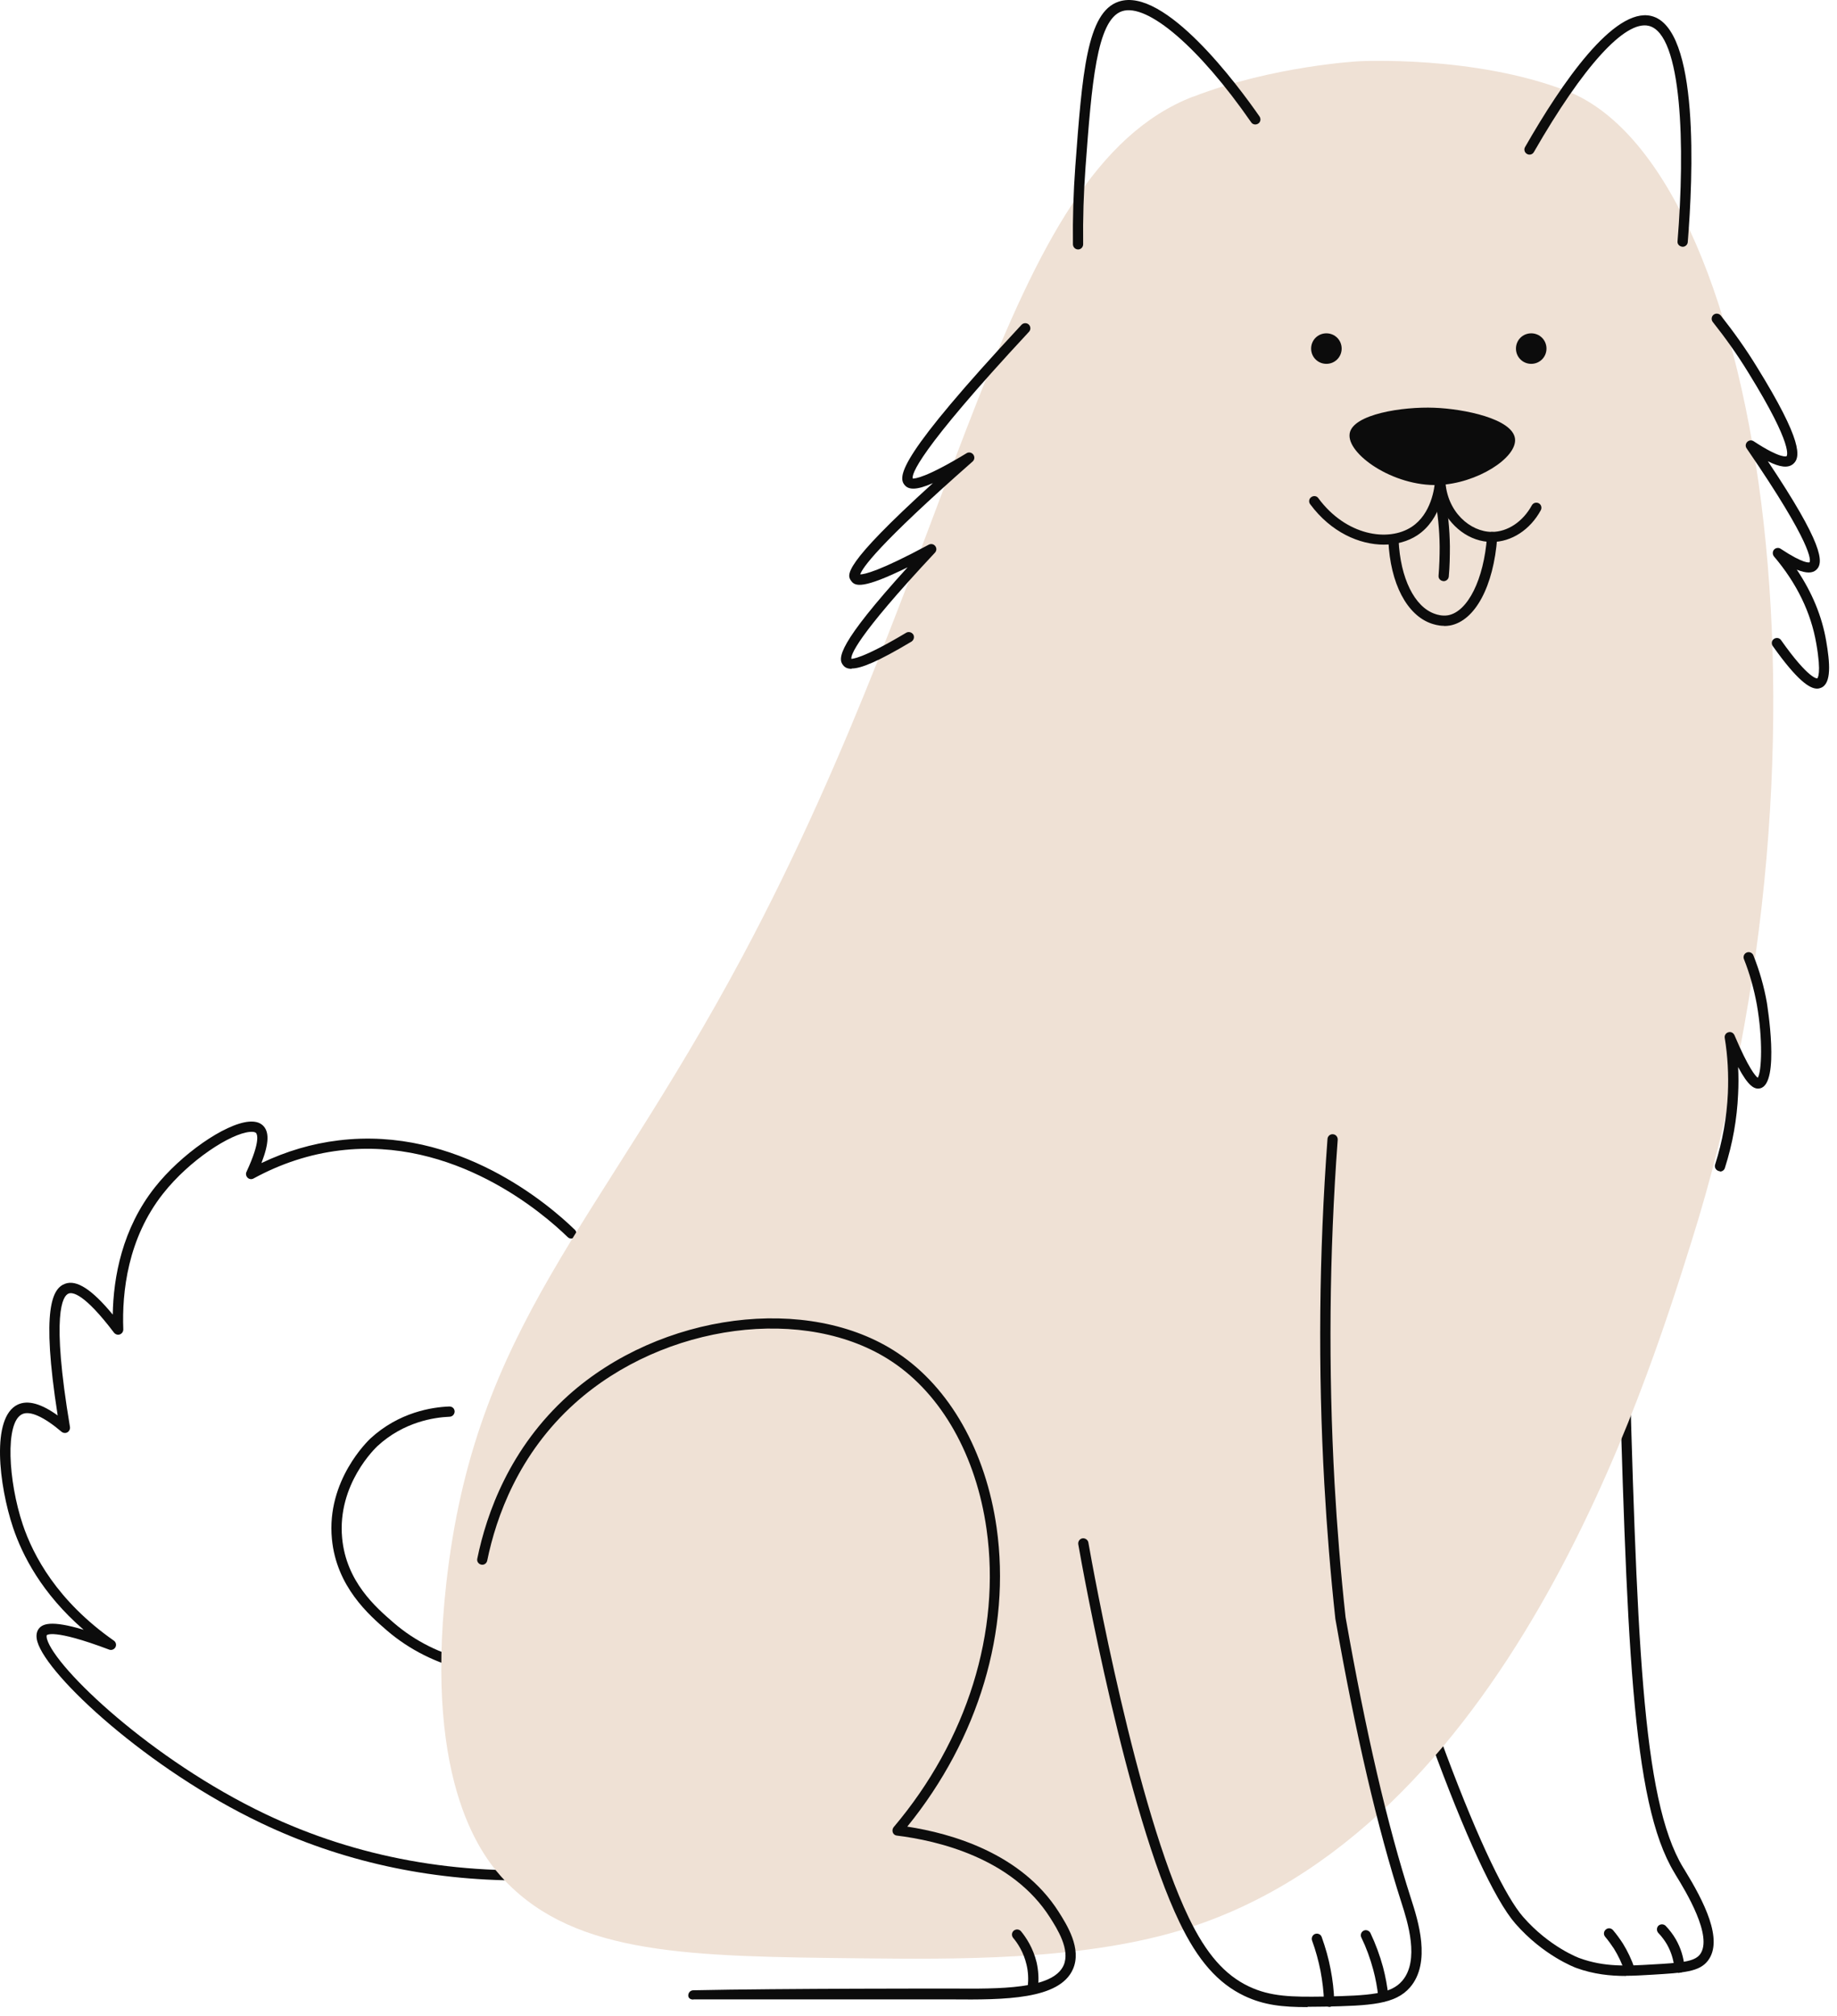 <?xml version="1.0" encoding="UTF-8"?> <svg xmlns="http://www.w3.org/2000/svg" width="134" height="147" viewBox="0 0 134 147" fill="none"><path d="M37.96 137.139C31.235 137.139 24.888 135.739 19.058 132.962C10.784 129.025 3.451 122.22 2.728 119.73C2.624 119.374 2.647 119.076 2.785 118.846C3.049 118.422 3.692 118.135 6.102 118.858C3.049 116.218 1.626 113.418 0.949 111.399C-0.073 108.335 -0.669 103.366 1.293 102.436C2.028 102.092 2.992 102.356 4.208 103.228C2.98 95.378 3.841 93.955 4.747 93.623C5.585 93.313 6.698 94.024 8.225 95.872C8.271 93.141 8.913 89.606 11.3 86.588C13.194 84.189 16.396 81.952 18.163 81.802C18.588 81.768 18.921 81.848 19.162 82.066C19.655 82.514 19.632 83.375 19.07 84.821C20.872 83.96 22.765 83.398 24.693 83.168C33.381 82.101 40.083 87.885 41.931 89.686C42.08 89.824 42.08 90.065 41.931 90.214C41.782 90.363 41.552 90.363 41.403 90.214C39.612 88.47 33.128 82.881 24.774 83.903C22.605 84.166 20.493 84.855 18.496 85.945C18.358 86.026 18.175 86.003 18.06 85.888C17.945 85.773 17.911 85.601 17.98 85.463C19.058 83.134 18.737 82.686 18.668 82.617C18.599 82.56 18.439 82.525 18.232 82.548C16.82 82.663 13.814 84.614 11.897 87.047C9.315 90.317 8.89 94.231 8.994 96.951C8.994 97.111 8.902 97.26 8.741 97.318C8.592 97.375 8.42 97.318 8.317 97.192C6.136 94.311 5.287 94.231 5.011 94.334C4.575 94.495 3.715 95.769 5.103 104.066C5.126 104.215 5.057 104.375 4.92 104.456C4.782 104.536 4.61 104.513 4.495 104.421C3.198 103.32 2.177 102.861 1.614 103.136C0.352 103.733 0.604 108.025 1.66 111.181C2.418 113.441 4.174 116.758 8.305 119.65C8.454 119.753 8.512 119.96 8.42 120.132C8.328 120.292 8.133 120.373 7.961 120.304C3.795 118.732 3.405 119.259 3.405 119.259C3.405 119.271 3.382 119.363 3.428 119.535C4.036 121.646 11.025 128.325 19.357 132.296C26.036 135.475 33.404 136.817 41.254 136.29C41.472 136.267 41.632 136.427 41.655 136.634C41.678 136.84 41.518 137.013 41.311 137.036C40.175 137.116 39.062 137.15 37.949 137.15L37.96 137.139Z" fill="#0C0C0C"></path><path d="M34.127 121.819C34.127 121.819 34.069 121.819 34.047 121.819C31.866 121.325 29.858 120.315 28.217 118.904C26.931 117.791 24.544 115.725 24.211 112.236C23.798 107.944 26.885 105.041 27.012 104.915C29.1 102.987 31.522 102.62 32.773 102.574C33.002 102.574 33.151 102.723 33.163 102.929C33.163 103.136 33.014 103.308 32.807 103.32C31.66 103.366 29.445 103.698 27.528 105.466C27.413 105.58 24.59 108.231 24.957 112.167C25.256 115.358 27.413 117.217 28.71 118.341C30.259 119.684 32.164 120.637 34.219 121.096C34.425 121.142 34.551 121.337 34.506 121.543C34.471 121.715 34.31 121.83 34.138 121.83L34.127 121.819Z" fill="#0C0C0C"></path><path d="M118.615 144.105C117.445 144.105 116.24 143.978 114.977 143.519C114.886 143.485 112.579 142.624 110.536 140.283C107.495 136.794 101.803 121.199 96.363 101.472C96.305 101.277 96.42 101.07 96.627 101.013C96.822 100.956 97.028 101.07 97.086 101.277C103.329 123.942 108.62 136.955 111.098 139.79C113.015 141.993 115.207 142.808 115.23 142.808C117.055 143.473 118.73 143.37 120.498 143.267C122.552 143.152 123.573 143.083 123.998 142.544C124.996 141.247 122.931 137.873 122.253 136.772L122.139 136.576C118.994 131.401 118.673 119.627 118.019 96.159C117.858 90.558 117.835 86.175 117.824 84.063C117.778 77.132 117.835 70.166 118.019 63.349C118.019 63.143 118.168 62.971 118.397 62.982C118.604 62.982 118.765 63.154 118.765 63.361C118.593 70.177 118.524 77.132 118.57 84.052C118.581 86.152 118.615 90.535 118.765 96.124C119.407 119.466 119.74 131.171 122.77 136.186L122.885 136.37C124.285 138.654 125.742 141.477 124.583 142.991C123.963 143.806 122.816 143.875 120.532 144.013C119.901 144.047 119.258 144.093 118.604 144.093L118.615 144.105Z" fill="#0C0C0C"></path><path d="M122.506 143.887C122.311 143.887 122.151 143.737 122.139 143.542C122.082 142.923 121.898 142.337 121.6 141.809C121.428 141.511 121.21 141.224 120.969 140.972C120.831 140.822 120.831 140.593 120.969 140.444C121.118 140.306 121.347 140.306 121.496 140.444C121.783 140.742 122.036 141.075 122.242 141.431C122.598 142.05 122.816 142.739 122.874 143.462C122.897 143.668 122.736 143.852 122.541 143.864H122.506V143.887Z" fill="#0C0C0C"></path><path d="M118.868 144.036C118.708 144.036 118.57 143.932 118.512 143.783C118.317 143.198 118.053 142.636 117.732 142.119C117.537 141.821 117.319 141.522 117.089 141.247C116.952 141.086 116.975 140.857 117.135 140.719C117.296 140.581 117.526 140.604 117.663 140.765C117.927 141.075 118.157 141.396 118.375 141.729C118.731 142.303 119.017 142.911 119.236 143.554C119.304 143.749 119.19 143.955 118.995 144.024C118.96 144.036 118.914 144.047 118.88 144.047L118.868 144.036Z" fill="#0C0C0C"></path><path d="M87.021 7.06C92.851 4.8 99.129 4.467 99.129 4.467C99.129 4.467 107.506 4.019 114.266 6.624C128.347 12.053 135.05 53.446 123.378 90.57C119.935 101.541 109.802 133.765 85.954 140.822C78.62 142.991 69.612 142.888 62.818 142.819C50.285 142.682 42.091 142.601 36.87 137.196C35.297 135.555 30.925 130.276 32.543 115.576C34.62 96.686 43.56 89.572 54.164 69.741C70.243 39.652 72.894 12.523 87.021 7.049V7.06Z" fill="#EFE1D5"></path><path d="M78.643 18.192C78.437 18.192 78.276 18.031 78.265 17.825C78.242 15.943 78.299 14.038 78.437 12.156C78.942 5.374 79.275 0.887 81.604 0.118C84.955 -1.007 90.315 6.246 91.876 8.495C91.99 8.667 91.956 8.897 91.784 9.011C91.612 9.126 91.382 9.092 91.267 8.92C87.48 3.457 83.693 0.209 81.845 0.818C79.986 1.437 79.63 6.188 79.183 12.202C79.045 14.061 78.988 15.954 79.011 17.813C79.011 18.02 78.85 18.192 78.643 18.192Z" fill="#0C0C0C"></path><path d="M122.736 17.997C122.495 17.974 122.345 17.802 122.368 17.595C122.931 10.71 122.713 2.47 120.268 1.885C118.535 1.472 115.483 4.834 111.89 11.088C111.787 11.272 111.558 11.329 111.385 11.226C111.202 11.123 111.144 10.893 111.248 10.721C113.945 6.005 117.732 0.531 120.44 1.162C123.998 2 123.493 12.982 123.114 17.653C123.103 17.848 122.931 17.997 122.747 17.997H122.736Z" fill="#0C0C0C"></path><path d="M98.452 31.607C98.693 30.207 102.308 29.645 104.626 29.737C106.795 29.817 110.341 30.54 110.513 31.997C110.674 33.386 107.724 35.268 104.924 35.371C101.596 35.486 98.211 33.076 98.452 31.619V31.607Z" fill="#0C0C0C"></path><path d="M100.953 39.721C99.152 39.721 97.086 38.814 95.571 36.771C95.445 36.611 95.479 36.37 95.651 36.255C95.823 36.129 96.053 36.163 96.168 36.335C98.188 39.066 101.263 39.548 102.973 38.424C104.408 37.483 104.649 35.578 104.683 35.016C104.695 34.821 104.855 34.648 105.062 34.671C105.257 34.671 105.418 34.832 105.429 35.027C105.532 37.345 107.265 38.791 108.826 38.791C109.974 38.791 111.087 38.045 111.741 36.852C111.844 36.668 112.062 36.611 112.246 36.703C112.43 36.806 112.487 37.024 112.395 37.208C111.615 38.642 110.249 39.526 108.826 39.526C107.185 39.526 105.739 38.389 105.062 36.783C104.775 37.575 104.27 38.458 103.375 39.044C102.709 39.48 101.848 39.721 100.93 39.721H100.953Z" fill="#0C0C0C"></path><path d="M95.64 25.422C95.64 26.041 96.134 26.535 96.753 26.535C97.373 26.535 97.867 26.041 97.867 25.422C97.867 24.802 97.373 24.309 96.753 24.309C96.134 24.309 95.64 24.802 95.64 25.422Z" fill="#0C0C0C"></path><path d="M110.582 25.422C110.582 26.041 111.076 26.535 111.695 26.535C112.315 26.535 112.808 26.041 112.808 25.422C112.808 24.802 112.315 24.309 111.695 24.309C111.076 24.309 110.582 24.802 110.582 25.422Z" fill="#0C0C0C"></path><path d="M105.338 45.642C104.913 45.642 104.58 45.527 104.431 45.481C102.629 44.873 101.413 42.555 101.275 39.434C101.275 39.227 101.424 39.055 101.631 39.044C101.826 39.032 102.009 39.193 102.021 39.399C102.147 42.165 103.18 44.265 104.672 44.77C104.833 44.827 105.2 44.942 105.624 44.873C107.07 44.609 108.241 42.257 108.471 39.135C108.482 38.929 108.666 38.768 108.872 38.791C109.079 38.803 109.228 38.986 109.217 39.193C108.953 42.762 107.598 45.286 105.762 45.619C105.613 45.642 105.475 45.654 105.349 45.654L105.338 45.642Z" fill="#0C0C0C"></path><path d="M105.303 42.383C105.062 42.36 104.913 42.188 104.936 41.981C104.993 41.281 105.016 40.57 105.016 39.858C105.004 38.642 104.878 37.414 104.649 36.209C104.614 36.002 104.74 35.807 104.947 35.773C105.142 35.739 105.349 35.865 105.383 36.071C105.613 37.311 105.75 38.584 105.762 39.847C105.762 40.581 105.75 41.316 105.682 42.039C105.67 42.234 105.498 42.383 105.314 42.383H105.303Z" fill="#0C0C0C"></path><path d="M125.467 85.417C125.467 85.417 125.387 85.417 125.352 85.394C125.157 85.337 125.043 85.119 125.111 84.924C125.651 83.237 125.961 81.481 126.041 79.725C126.098 78.383 126.03 77.017 125.811 75.697C125.777 75.514 125.892 75.33 126.075 75.284C126.259 75.227 126.443 75.319 126.523 75.502C127.556 77.935 128.061 78.486 128.221 78.601C128.508 78.142 128.6 75.801 128.153 73.264C127.946 72.14 127.636 71.015 127.212 69.948C127.131 69.753 127.235 69.535 127.418 69.466C127.602 69.386 127.831 69.489 127.9 69.672C128.348 70.797 128.681 71.956 128.887 73.138C128.887 73.195 129.874 79.037 128.394 79.37C127.969 79.473 127.521 79.197 126.787 77.82C126.821 78.474 126.821 79.129 126.787 79.783C126.707 81.607 126.385 83.421 125.823 85.176C125.777 85.337 125.628 85.44 125.467 85.44V85.417Z" fill="#0C0C0C"></path><path d="M62.118 48.775C61.819 48.775 61.636 48.683 61.51 48.523C61.085 48.029 61.096 46.996 66.204 41.373C62.944 42.98 62.37 42.762 62.095 42.372C61.785 41.947 61.337 41.327 68.051 35.234C66.8 35.785 66.272 35.704 65.997 35.383C65.446 34.752 65.595 33.271 74.512 23.689C74.65 23.54 74.891 23.528 75.04 23.666C75.189 23.804 75.201 24.045 75.063 24.194C66.846 33.03 66.49 34.625 66.582 34.901C66.754 34.901 67.535 34.855 70.507 33.053C70.668 32.95 70.886 32.996 71.001 33.157C71.115 33.317 71.092 33.535 70.943 33.661C63.977 39.789 62.887 41.453 62.749 41.89C63.047 41.89 64.126 41.672 67.753 39.721C67.913 39.64 68.109 39.675 68.223 39.824C68.338 39.973 68.327 40.168 68.2 40.306C62.336 46.572 62.049 47.823 62.106 48.052C62.152 48.029 62.795 48.121 66.1 46.147C66.272 46.044 66.502 46.101 66.617 46.273C66.72 46.446 66.662 46.675 66.49 46.79C64.034 48.259 62.806 48.752 62.141 48.752L62.118 48.775Z" fill="#0C0C0C"></path><path d="M132.548 50.221C132.02 50.221 131.125 49.67 129.311 47.111C129.197 46.939 129.231 46.709 129.403 46.595C129.575 46.48 129.805 46.514 129.92 46.686C131.962 49.578 132.559 49.475 132.559 49.475C132.582 49.452 132.881 49.165 132.49 46.939C132.1 44.667 131.067 42.544 129.403 40.581C129.288 40.444 129.288 40.226 129.403 40.088C129.529 39.95 129.736 39.916 129.885 40.019C131.618 41.167 131.985 41.017 131.997 41.006C132.077 40.868 132.272 39.789 127.406 32.697C127.303 32.548 127.326 32.353 127.452 32.227C127.578 32.101 127.774 32.078 127.923 32.181C129.931 33.501 130.321 33.271 130.321 33.271C130.321 33.271 130.941 32.675 127.521 27.155C126.741 25.881 125.869 24.653 124.939 23.482C124.813 23.322 124.836 23.081 124.996 22.954C125.157 22.828 125.387 22.851 125.524 23.012C126.465 24.205 127.36 25.456 128.152 26.753C131.503 32.169 131.366 33.374 130.792 33.845C130.425 34.143 129.851 34.086 128.956 33.639C132.984 39.663 133.053 41.017 132.502 41.545C132.215 41.821 131.756 41.821 131.067 41.545C132.18 43.198 132.903 44.942 133.213 46.755C133.477 48.293 133.626 49.854 132.823 50.164C132.743 50.198 132.651 50.221 132.536 50.221H132.548Z" fill="#0C0C0C"></path><path d="M100.908 145.975C100.724 145.975 100.563 145.837 100.54 145.642C100.471 144.977 100.345 144.3 100.173 143.657C99.955 142.842 99.668 142.05 99.301 141.293C99.209 141.109 99.301 140.88 99.473 140.8C99.657 140.708 99.875 140.8 99.966 140.972C100.345 141.775 100.655 142.613 100.885 143.462C101.068 144.15 101.194 144.85 101.275 145.562C101.298 145.769 101.149 145.952 100.942 145.975C100.931 145.975 100.919 145.975 100.896 145.975H100.908Z" fill="#0C0C0C"></path><path d="M96.948 146.354C96.753 146.354 96.581 146.193 96.581 145.998C96.558 145.252 96.466 144.495 96.329 143.76C96.18 143.003 95.973 142.246 95.709 141.523C95.64 141.327 95.743 141.109 95.927 141.041C96.122 140.972 96.34 141.064 96.409 141.259C96.684 142.027 96.914 142.819 97.063 143.623C97.212 144.391 97.304 145.183 97.327 145.975C97.327 146.182 97.178 146.354 96.971 146.365H96.96L96.948 146.354Z" fill="#0C0C0C"></path><path d="M95.376 146.377C93.563 146.377 92.209 146.239 90.774 145.562C88.846 144.644 87.377 142.98 86.034 140.18C82.178 132.158 78.999 114.6 78.655 112.626C78.621 112.42 78.758 112.225 78.954 112.19C79.149 112.156 79.355 112.294 79.39 112.489C79.734 114.451 82.89 131.917 86.712 139.847C87.985 142.486 89.34 144.036 91.107 144.873C92.691 145.619 94.217 145.642 96.558 145.608C99.99 145.539 101.459 145.424 102.285 144.46C103.57 142.968 102.675 140.145 102.239 138.791C100.472 133.283 98.899 126.524 97.407 118.054C97.052 114.784 96.788 111.49 96.604 108.231C96.134 99.888 96.214 91.419 96.834 83.065C96.845 82.858 97.029 82.698 97.235 82.72C97.442 82.732 97.591 82.915 97.58 83.122C96.96 91.442 96.891 99.877 97.35 108.185C97.534 111.421 97.798 114.704 98.153 117.94C99.634 126.351 101.195 133.076 102.928 138.47C103.433 140.031 104.42 143.118 102.859 144.931C101.78 146.182 99.967 146.273 96.581 146.342C96.157 146.342 95.766 146.354 95.388 146.354L95.376 146.377Z" fill="#0C0C0C"></path><path d="M50.573 145.826C50.366 145.826 50.205 145.723 50.205 145.528C50.205 145.321 50.366 145.149 50.573 145.149C57.045 145.011 69.428 145.023 69.428 145.023C72.894 145.046 76.808 145.091 77.588 143.324C78.081 142.188 77.117 140.662 76.589 139.836C73.835 135.509 68.407 134.235 65.423 133.868C65.285 133.857 65.171 133.765 65.125 133.639C65.079 133.512 65.102 133.363 65.182 133.26C70.553 126.914 73.02 118.995 71.964 111.525C71.207 106.166 68.694 101.713 65.067 99.303C58.813 95.137 48.438 96.503 41.942 102.333C37.834 106.016 36.193 110.618 35.539 113.82C35.493 114.026 35.298 114.153 35.102 114.107C34.896 114.061 34.77 113.866 34.816 113.671C35.493 110.354 37.191 105.603 41.449 101.77C48.185 95.723 58.973 94.334 65.48 98.672C69.279 101.197 71.907 105.844 72.699 111.41C73.755 118.892 71.391 126.799 66.18 133.214C69.394 133.707 74.501 135.153 77.221 139.422C77.817 140.363 78.931 142.108 78.265 143.611C77.29 145.826 73.284 145.849 69.417 145.814H50.573V145.826Z" fill="#0C0C0C"></path><path d="M75.338 145.287C75.086 145.264 74.948 145.08 74.971 144.873C75.028 144.334 75.005 143.795 74.879 143.278C74.672 142.383 74.236 141.718 73.904 141.327C73.777 141.167 73.789 140.937 73.95 140.8C74.11 140.673 74.34 140.685 74.477 140.845C74.856 141.304 75.361 142.073 75.614 143.106C75.751 143.714 75.786 144.334 75.717 144.954C75.694 145.149 75.533 145.287 75.35 145.287H75.338Z" fill="#0C0C0C"></path></svg> 